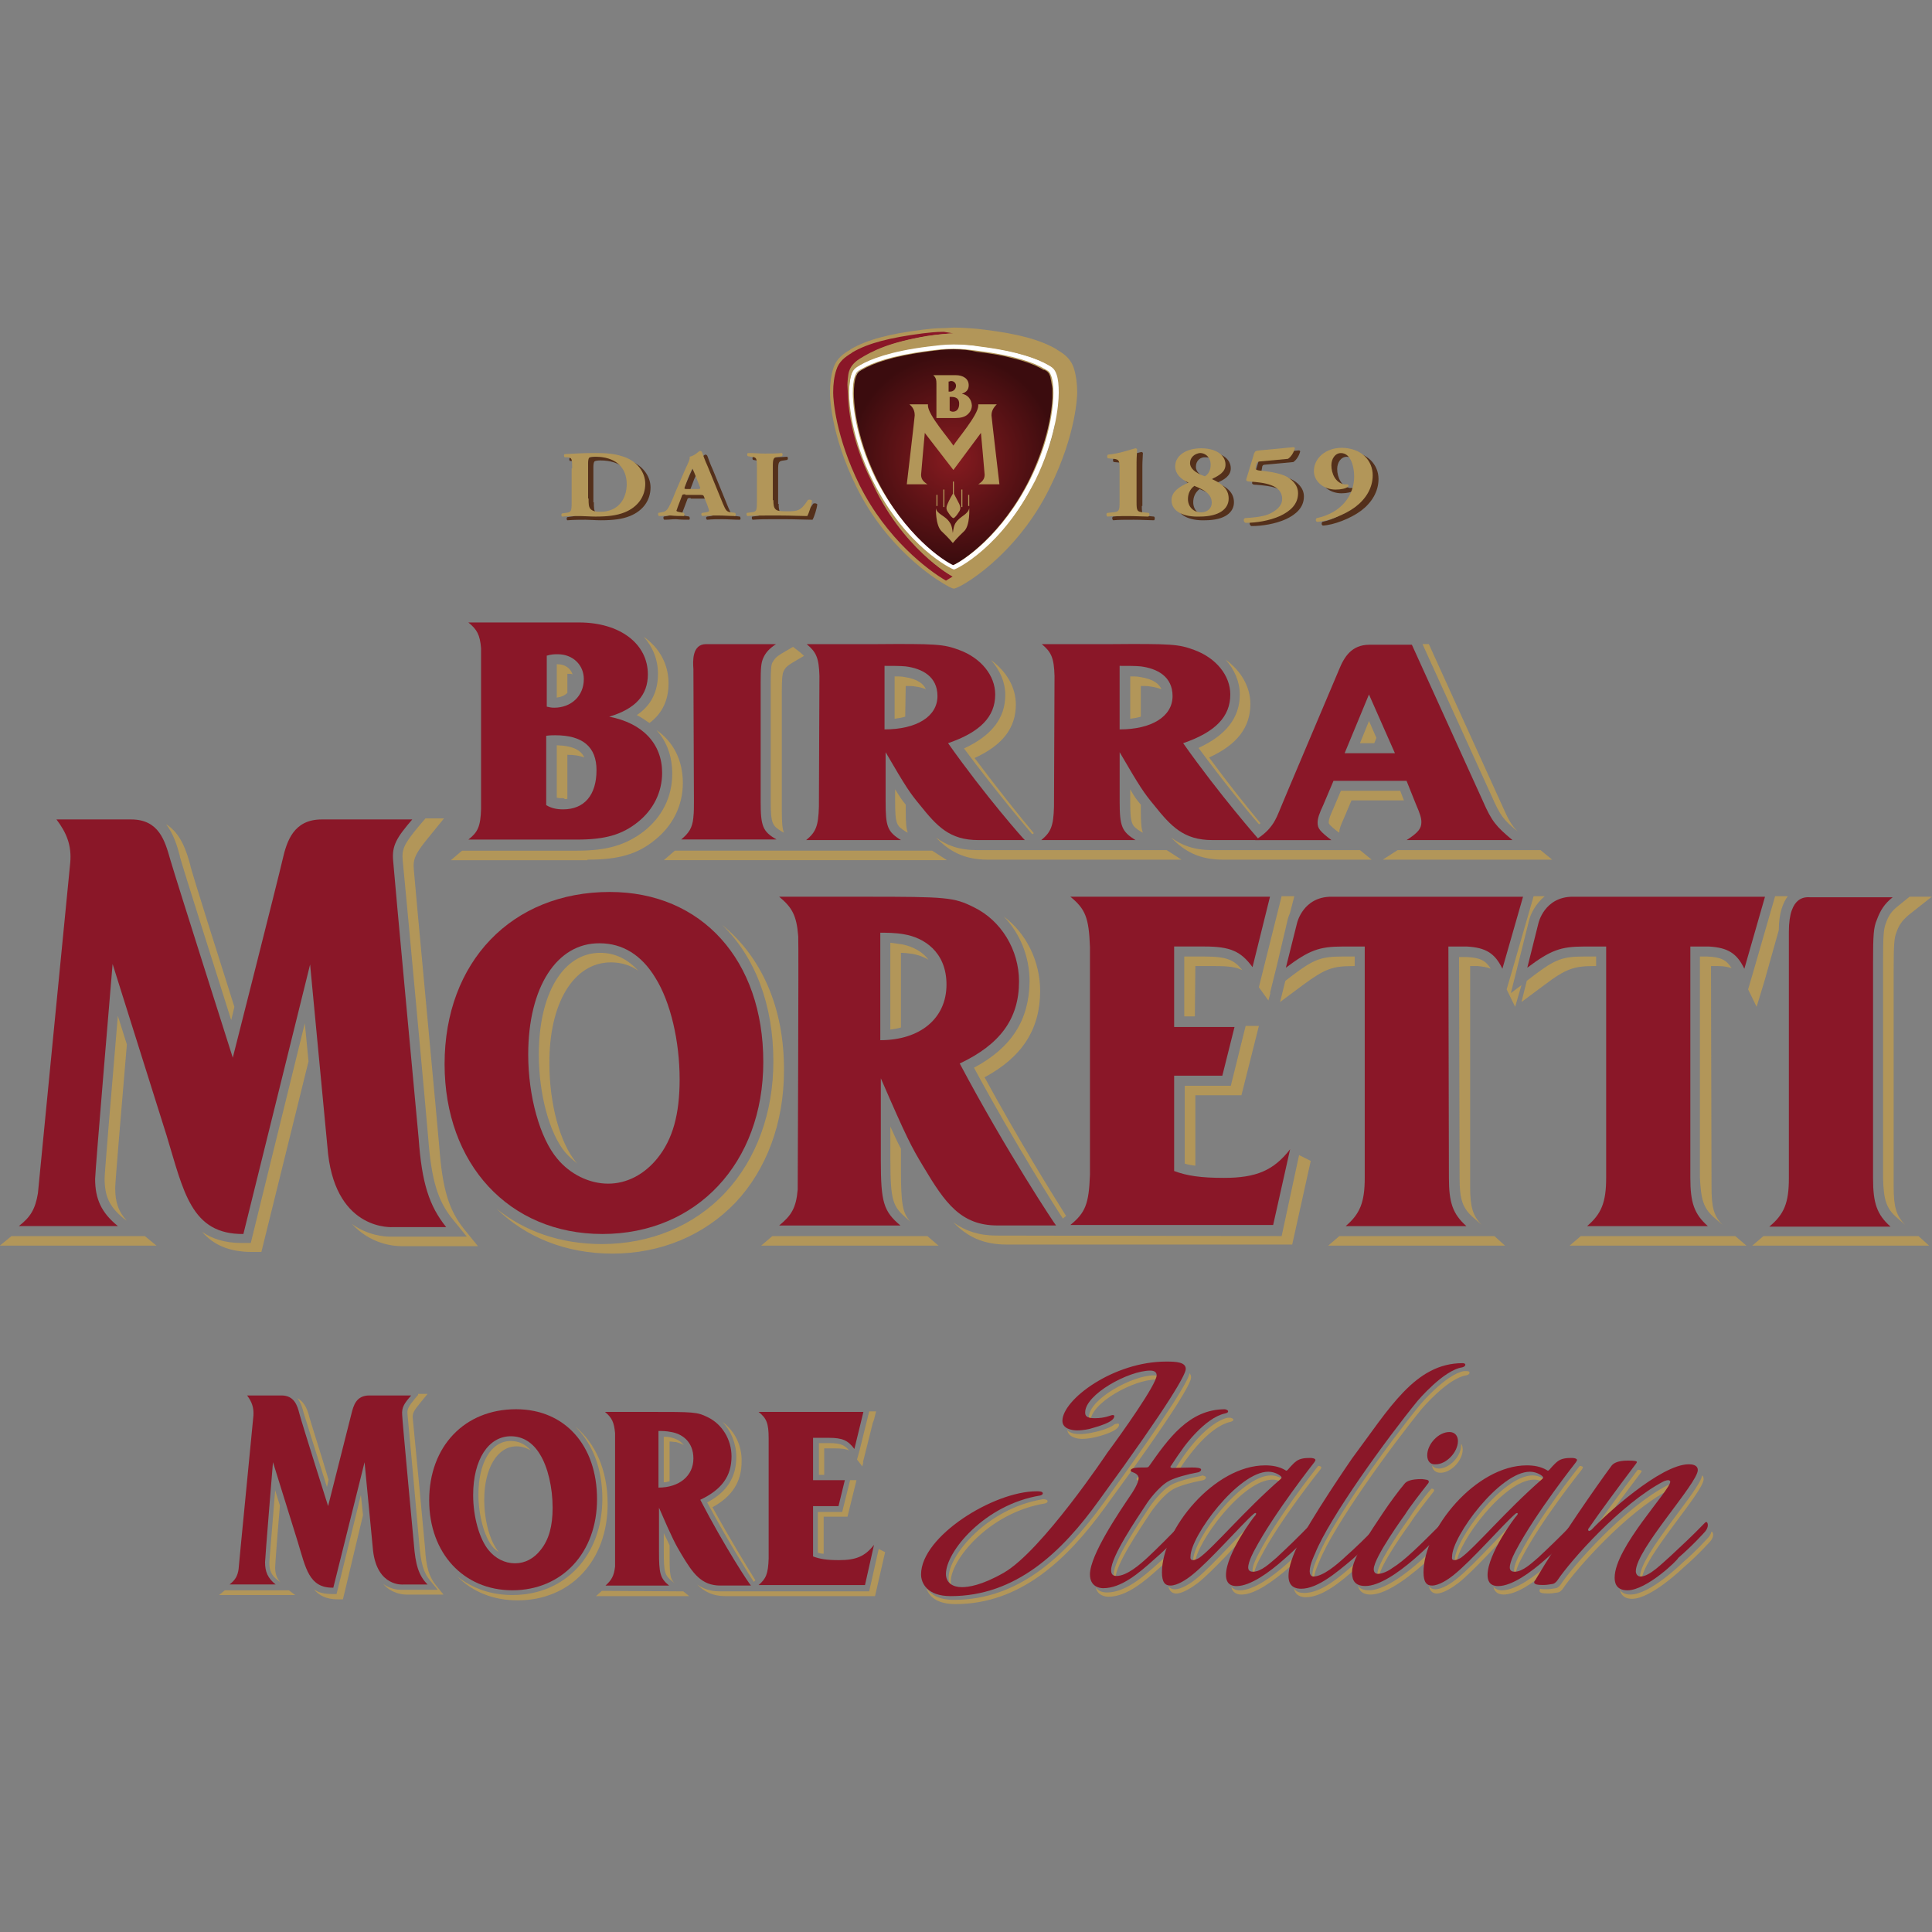 <?xml version="1.0" encoding="utf-8"?>
<!-- Generator: Adobe Illustrator 24.3.0, SVG Export Plug-In . SVG Version: 6.00 Build 0)  -->
<svg version="1.1" id="Layer_1" xmlns="http://www.w3.org/2000/svg" xmlns:xlink="http://www.w3.org/1999/xlink" x="0px" y="0px"
	 viewBox="0 0 512 512" style="enable-background:new 0 0 512 512;" xml:space="preserve">
<rect x="0" y="0" width="512" height="512" fill="#808080" stroke="none"/>
<style type="text/css">
	.st0{fill:#B29659;}
	.st1{fill:#8A1728;}
	.st2{fill:#54301B;}
	.st3{clip-path:url(#SVGID_2_);fill:url(#XMLID_3_);}
	.st4{fill:#FFFFFF;}
	.st5{clip-path:url(#SVGID_4_);fill:url(#XMLID_4_);}
</style>
<g id="XMLID_1_">
	<polygon id="XMLID_168_" class="st0" points="76.56,421.45 59.58,421.45 58.04,422.71 78.24,422.71 	"/>
	<path id="XMLID_169_" class="st0" d="M74.18,399l-1.26-4.07c-0.7,8.98-1.54,18.52-1.54,19.22c0,2.1,0.56,3.37,2.24,4.63l0.7,0.56
		c-0.98-1.12-1.4-2.25-1.4-3.93C72.91,414.85,73.47,407.14,74.18,399"/>
	<path id="XMLID_176_" class="st0" d="M177.45,412.47v-2.95c-0.42-0.84-0.84-1.82-1.54-3.23v4.77c0,5.75,0.28,6.45,2.24,8l0.7,0.56
		C177.59,418.5,177.45,417.24,177.45,412.47"/>
	<path id="XMLID_179_" class="st0" d="M96.2,401.52l-0.56-5.33l-6.17,25.12l-0.28,1.12h-1.12h-0.14c-2.1,0-3.65-0.42-4.77-1.26
		c1.4,1.68,3.37,2.67,6.31,2.67h0.28h1.12l0.28-1.12L96.2,401.52z"/>
	<path id="XMLID_193_" class="st0" d="M132.12,411.21c-2.25-2.67-3.79-8.14-3.79-13.75c0-8.42,3.51-14.17,8.56-14.17
		c1.4,0,2.67,0.42,3.79,1.12c-1.4-1.68-3.23-2.53-5.33-2.53c-5.19,0-8.56,5.75-8.56,14.17c0,5.47,1.54,11.08,3.65,13.75
		c0.56,0.7,1.12,1.12,1.82,1.54L132.12,411.21"/>
	<path id="XMLID_218_" class="st0" d="M110.8,369.67l-0.84,0.98c-1.82,2.24-2.1,2.81-1.96,4.21c0.14,1.12,3.09,33.82,3.09,34.1
		c0.42,5.19,1.12,7.86,2.95,9.96l1.96,2.39h-9.54c-0.14,0-0.14,0-0.28,0c-0.7,0-2.67-0.14-4.63-1.54c2.39,2.67,5.33,2.81,6.17,2.81
		h0.28h9.54l-1.96-2.39c-1.82-2.25-2.67-4.77-2.95-10.1c0-0.28-3.09-32.97-3.23-34.1c-0.14-1.4,0.14-1.96,1.96-4.21l1.96-2.39h-2.53
		V369.67z"/>
	<path id="XMLID_219_" class="st0" d="M137.18,424.11c14.03,0,23.85-10.52,23.85-25.54c0-8.98-3.23-16.14-8.7-20.63
		c4.63,4.49,7.3,11.08,7.3,19.22c0,15.01-9.82,25.54-23.85,25.54c-5.75,0-10.66-1.82-14.59-4.91
		C125.25,421.87,130.72,424.11,137.18,424.11"/>
	<path id="XMLID_220_" class="st0" d="M82.03,375.71c-0.42-1.68-1.12-4.07-3.23-5.19c0.98,1.26,1.4,2.81,1.68,3.93
		c0.56,1.82,4.07,13.05,6.17,19.64c0.14-0.56,0.28-1.26,0.42-1.96C85.12,385.53,82.45,377.25,82.03,375.71"/>
	<path id="XMLID_221_" class="st0" d="M225.29,392.26l-2.1,8.42h-6.45v10.8c0.42,0.14,0.98,0.28,1.54,0.28v-9.82h6.31l2.39-9.68
		L225.29,392.26L225.29,392.26z"/>
	<path id="XMLID_222_" class="st0" d="M218.42,390.86v-7.02h2.81c1.82,0,2.95,0.14,3.79,0.56c-1.12-1.4-2.25-1.96-5.19-1.96h-2.81
		v8.42H218.42z"/>
	<path id="XMLID_223_" class="st0" d="M227.12,386.79l1.4,1.82l0.28-1.12l-0.14,0.14l2.53-10.1c0-0.28,0.28-0.84,0.42-1.26
		l0.56-2.24h-1.82l-2.53,10.24L227.12,386.79z"/>
	<polygon id="XMLID_224_" class="st0" points="159.49,421.59 157.94,422.99 182.64,422.99 181.09,421.73 	"/>
	<path id="XMLID_225_" class="st0" d="M191.48,376.83c2.25,2.39,3.65,5.75,3.65,9.26c0,5.33-2.39,9.26-7.72,12.07
		c5.61,10.52,11.51,19.78,12.35,21.05l0.14-0.14l0.28-0.28c-2.1-3.37-6.74-10.94-11.37-19.36c5.19-2.81,7.72-6.73,7.72-12.07
		C196.67,383.14,194.7,379.21,191.48,376.83"/>
	<path id="XMLID_226_" class="st0" d="M177.45,382.02c0.56,0,1.12,0.14,1.68,0.14c0.42,0.14,1.26,0.28,2.1,0.84
		c-1.12-1.54-2.95-1.96-3.65-2.1c-0.56-0.14-1.12-0.14-1.68-0.14v12.07c0.56,0,0.98-0.14,1.54-0.28V382.02z"/>
	<path id="XMLID_227_" class="st0" d="M232.87,410.5l-2.53,11.22h-39.71c-2.39,0-4.35-0.7-5.89-1.82c1.96,1.96,4.21,3.09,7.44,3.09
		h39.71l2.67-11.65L232.87,410.5z"/>
	<path id="XMLID_230_" class="st1" d="M158.22,397.31c0,14.17-9.26,24.13-22.45,24.13c-12.91,0-22.03-9.82-22.03-23.85
		c0-14.31,9.4-24.13,23.01-24.13C149.66,373.46,158.22,383,158.22,397.31 M125.39,396.19c0,5.89,1.68,11.65,4.07,14.59
		c1.82,2.25,4.35,3.51,7.02,3.51c2.67,0,5.05-1.26,6.88-3.65c2.1-2.67,3.09-6.17,3.09-11.08c0-5.33-1.26-10.8-3.37-14.17
		c-1.96-3.23-4.63-4.77-7.72-4.77C129.46,380.62,125.39,386.79,125.39,396.19"/>
	<path id="XMLID_233_" class="st1" d="M185.58,397.46c5.61-2.67,8.28-6.17,8.28-11.51c0-4.49-2.53-8.56-6.31-10.38
		c-2.81-1.4-3.79-1.4-15.29-1.4h-11.93c1.82,1.54,2.39,2.67,2.67,5.61l0,0c0,0.84,0,35.36,0,35.36c-0.28,2.53-0.98,3.65-2.53,5.05
		h16.84c-2.39-1.96-2.67-3.23-2.67-9.12v-11.51c3.65,8.42,4.35,9.68,6.03,12.49c2.95,4.91,5.19,8.14,10.24,8.14h8.14
		C198.77,420.19,191.9,409.66,185.58,397.46 M174.5,394.23v-15.01c0.84,0,2.1,0,3.37,0.28c2.67,0.42,5.89,2.39,5.89,7.02
		C183.76,391.14,179.97,394.23,174.5,394.23"/>
	<path id="XMLID_234_" class="st1" d="M222.35,413.45c-3.23,0-5.05-0.28-6.88-0.98v-13.33h6.74l1.68-6.88h-8.42v-11.22h4.21
		c3.65,0,5.05,0.7,6.74,2.95l2.39-9.82h-27.78c2.1,1.68,2.67,2.95,2.67,7.02v31.85l0,0c-0.14,4.07-0.7,5.33-2.67,7.02h28.2
		l2.39-10.66C229.22,412.47,226.84,413.45,222.35,413.45"/>
	<path id="XMLID_235_" class="st1" d="M109.67,409.1c0,0-3.09-32.97-3.09-34.1c-0.14-1.96,0.42-2.95,2.39-5.19H97.89
		c-3.51,0-4.21,2.67-4.77,4.91c-0.56,2.25-6.17,24.41-6.17,24.41s-6.88-21.75-7.58-24.41c-0.56-2.24-1.4-4.91-4.77-4.91h-9.12
		c1.26,1.68,1.82,3.23,1.68,5.33c-0.28,3.23-3.93,40.13-3.93,40.69c-0.28,1.96-0.98,2.95-2.39,4.07h12.21
		c-2.1-1.68-2.81-3.37-2.81-5.89c0-0.98,2.1-26.52,2.1-26.52l6.59,21.19c2.1,6.88,2.95,12.21,9.4,12.07l8.28-33.25l2.25,23.43
		c1.12,9.68,8,8.98,8,8.98h6.45C110.94,417.52,110.1,414.71,109.67,409.1"/>
	<path id="XMLID_261_" class="st0" d="M311.3,389.46c-0.14,0.14-0.14,0.28-0.14,0.28c0,0.14,0.28,0.28,0.56,0.28c0,0,0.14,0,0.42,0
		c0.98-1.54,1.96-2.95,2.95-4.21c0,0,5.61-7.86,10.94-8.98c0.56-0.14,0.84-0.42,0.84-0.56c0-0.42-0.84-0.56-0.84-0.56
		c-0.28,0-0.42,0-0.7,0c-5.33,1.26-10.8,8.98-10.8,8.98C313.55,385.95,312.57,387.49,311.3,389.46 M302.74,392.97v-0.14
		c0-0.7-0.56-1.12-1.12-1.4c-0.28,0.14-0.42,0.28-0.42,0.56c0,0.14,0.14,0.28,0.56,0.42C302.18,392.54,302.46,392.68,302.74,392.97
		 M385.95,414.43c0.28-5.47,12.63-22.31,20.63-22.31c1.12,0,2.1,0.42,2.81,0.84l0,0c0.14-0.14,0.28-0.28,0.28-0.42
		c0-0.42-1.68-1.54-3.51-1.54c-8,0-20.63,17.12-20.63,22.45C385.53,414.01,385.67,414.29,385.95,414.43 M347.78,417.38
		c0,0.56,0.14,0.84,0.42,1.12l0,0c0-1.68,1.4-4.63,1.4-4.63c3.79-9.54,19.08-30.59,27.22-40.55c0,0,6.88-8.14,11.79-8.84
		c0.56-0.14,0.84-0.42,0.84-0.7s-0.28-0.42-0.7-0.42c-0.28,0-0.56,0-0.84,0c-4.91,0.98-11.51,8.84-11.51,8.84
		c-8.14,9.96-23.43,31.01-27.22,40.55C349.19,412.75,347.78,415.56,347.78,417.38 M453.58,405.87L453.58,405.87
		c-0.14,0.42-0.28,0.84-0.7,1.4c0,0-3.09,3.51-7.16,7.02c0,0-8.42,8.28-13.61,8.28c-1.54,0-2.39-0.56-2.81-1.26
		c0.14,0.98,0.84,2.39,3.23,2.39c5.05,0,13.61-8.28,13.61-8.28c4.07-3.51,7.16-7.02,7.16-7.02c0.56-0.7,0.7-1.26,0.7-1.68
		C454,406.15,453.72,405.87,453.58,405.87 M316.21,413.45c0,0.56,0.14,0.84,0.42,0.98c0.28-5.47,12.63-22.31,20.63-22.31
		c1.12,0,2.1,0.42,2.81,0.84l0,0c0.14-0.14,0.28-0.28,0.28-0.42c0-0.42-1.68-1.54-3.51-1.54C328.84,391,316.21,408.12,316.21,413.45
		 M331.93,416.12c0,0.28,0.14,0.7,0.42,0.98c0.14-1.68,1.68-4.35,1.68-4.35c5.05-9.82,15.86-23.29,15.86-23.29
		c0.14-0.28,0.28-0.42,0.28-0.56c0-0.28-0.42-0.42-0.84-0.42c-1.12,1.4-10.94,13.89-15.72,23.15
		C333.61,411.63,331.93,414.57,331.93,416.12 M435.06,418.78c0.14-5.89,16.42-23.29,16.42-26.8c0-0.42-0.14-0.84-0.42-0.98
		c-0.28,3.65-16.42,20.91-16.42,26.8C434.64,418.08,434.78,418.5,435.06,418.78 M422.01,407c0.42-0.14,0.7-0.42,0.7-0.42
		c0.14-0.14,0.28-0.28,0.56-0.56c2.95-4.21,8.14-11.22,11.23-15.29c0,0,0.56-0.7,0.56-0.84s-0.14-0.28-0.98-0.42l-0.14,0.14
		c-3.51,4.63-9.54,12.77-12.21,16.7c-0.14,0.14-0.14,0.28-0.14,0.42C421.73,406.86,421.87,407,422.01,407 M381.74,390.3
		c2.81,0,5.89-3.23,5.89-6.17c0-0.7-0.14-1.12-0.42-1.54c0,0.14,0,0.28,0,0.42c0,2.95-3.09,6.17-5.89,6.17
		c-0.84,0-1.4-0.28-1.82-0.84C379.64,389.6,380.48,390.3,381.74,390.3 M401.24,416.12c0,0.28,0.14,0.7,0.42,0.98
		c0.14-1.68,1.68-4.35,1.68-4.35c5.05-9.82,15.86-23.29,15.86-23.29c0.14-0.28,0.28-0.42,0.28-0.56c0-0.28-0.42-0.42-0.84-0.42
		c-1.12,1.4-10.94,13.89-15.72,23.15C402.79,411.63,401.24,414.57,401.24,416.12 M373.32,402.51c0,0-8.28,11.37-8.28,14.45
		c0,0.56,0.14,0.84,0.42,0.98c0.14-3.23,8.28-14.31,8.28-14.31c1.12-1.82,3.93-5.47,6.03-8.14c0,0,0.28-0.28,0.28-0.56
		c0-0.28-0.28-0.42-0.7-0.42C377.11,397.03,374.44,400.68,373.32,402.51 M311.16,394.51c1.68-0.84,4.63-1.68,7.72-2.25
		c0.42-0.14,0.7-0.42,0.7-0.7s-0.28-0.42-0.98-0.56l-0.28,0.14c-3.09,0.56-6.03,1.4-7.72,2.24c-2.95,1.54-5.89,5.89-5.89,5.89
		c-2.95,4.49-9.54,14.17-9.54,17.82c0,0.56,0.14,0.98,0.42,1.26l0,0c0-3.65,6.59-13.33,9.54-17.82
		C305.27,400.4,308.22,396.05,311.16,394.51 M379.78,410.5c-4.21,4.21-11.93,10.94-16.98,10.94c-1.68,0-2.53-0.56-2.95-1.26
		c0.28,1.12,0.98,2.39,3.37,2.39c4.63,0,11.37-5.61,15.86-9.68C379.21,412.05,379.5,411.35,379.78,410.5 M344.28,411.49
		c-0.98,0.84-1.96,1.82-3.09,2.81c-3.93,3.51-8.98,7.16-12.63,7.16c-1.12,0-1.82-0.42-2.25-0.98c0.14,0.98,0.84,2.1,2.67,2.1
		c3.65,0,8.56-3.65,12.63-7.16c0.56-0.42,1.12-0.98,1.54-1.4C343.58,413.17,343.86,412.33,344.28,411.49 M360.97,412.61
		c-0.56,0.56-1.26,1.12-1.82,1.68c-4.21,3.79-9.12,7.86-13.47,7.86c-0.98,0-2.1-0.14-2.81-1.26c0.42,2.1,2.1,2.39,3.23,2.39
		c4.21,0,9.12-3.93,13.47-7.86l0.28-0.28C360.13,414.29,360.41,413.45,360.97,412.61 M402.79,402.65c0.28-0.28,0.28-0.56,0.28-0.56
		l-0.14-0.14c-0.28,0-0.56,0.28-0.56,0.28c-3.09,2.67-11.65,12.49-16.28,16.14c-1.54,1.26-3.93,2.81-5.75,2.81
		c-0.7,0-1.26-0.28-1.68-0.84c0.28,1.4,1.12,1.96,2.1,1.96c1.68,0,4.07-1.54,5.75-2.81c3.93-3.09,10.8-10.8,14.59-14.59
		C402.23,403.49,402.79,402.79,402.79,402.65 M443.2,394.65c0.14-0.28,0.28-0.56,0.28-0.84s-0.28-0.42-0.56-0.42
		c-0.42,0-1.12,0.28-1.12,0.28c-11.37,5.89-24.84,21.19-28.2,26.24c0,0-0.56,0.84-1.26,0.98c-0.84,0.14-1.68,0.28-2.53,0.28
		c-0.7,0-1.26,0-1.68-0.14c0,0.14-0.14,0.28-0.14,0.56c0,0.56,0.84,0.7,2.39,0.7c0.7,0,1.68-0.14,2.53-0.28
		c0.7-0.14,1.26-0.98,1.26-0.98c3.37-5.05,16.84-20.35,28.2-26.24C442.36,394.93,442.78,394.65,443.2,394.65 M412.19,412.89
		c-0.56,0.42-0.98,0.98-1.54,1.4c-3.93,3.51-8.98,7.16-12.63,7.16c-1.12,0-1.82-0.42-2.25-0.98c0.14,0.98,0.84,2.1,2.67,2.1
		c3.37,0,7.72-2.95,11.51-6.17C410.64,415.13,411.35,414.01,412.19,412.89 M306.25,365.6c0.56,0,0.98,0.14,1.26,0.28v-0.14
		c0-0.56-0.28-1.26-1.68-1.26c-5.75,0-17.26,6.31-17.26,11.08c0,0.42,0.14,0.84,0.42,1.12C288.99,371.78,300.5,365.6,306.25,365.6
		 M251.95,419.2c0-5.89,10.24-18.38,24.98-20.77c0.56-0.14,0.7-0.42,0.7-0.56c0-0.42-0.56-0.56-1.26-0.56
		c-14.73,2.39-24.98,14.87-24.98,20.77c0,0.7,0.14,1.26,0.56,1.82C252.09,419.76,251.95,419.48,251.95,419.2 M286.75,381.32
		c1.68,0,3.37-0.42,3.37-0.42c1.82-0.42,6.45-1.68,6.45-3.37c0-0.14-0.14-0.28-0.42-0.28c-0.14,0-0.42,0.14-0.7,0.14
		c-1.26,1.12-4.35,1.96-5.89,2.24c0,0-1.68,0.42-3.37,0.42c-0.98,0-2.67-0.14-3.37-1.12C283.1,380.9,285.49,381.32,286.75,381.32
		 M315.65,365.04c0-0.42-0.14-0.84-0.42-1.12c-0.14,1.54-4.21,8.84-22.87,34.52c-10.1,13.89-22.31,25.54-39.57,25.54
		c-4.21,0-6.31-1.54-7.3-3.23c0.56,2.1,2.53,4.35,7.72,4.35c17.12,0,29.47-11.65,39.57-25.54
		C311.72,373.74,315.65,366.45,315.65,365.04 M310.32,411.21c-0.98,0.98-2.1,1.96-3.37,3.09c-4.21,3.79-8.84,7.72-13.61,7.72
		c-0.7,0-2.25-0.14-2.95-1.4c0.42,2.24,2.53,2.53,3.37,2.53c4.77,0,9.4-3.93,13.61-7.72c0.84-0.7,1.54-1.4,2.25-2.1
		C309.76,412.61,310.04,411.91,310.32,411.21 M333.61,402.65c0.28-0.28,0.28-0.56,0.28-0.56l-0.14-0.14c-0.28,0-0.56,0.28-0.56,0.28
		c-3.09,2.67-11.65,12.49-16.14,16.14c-1.54,1.26-3.93,2.81-5.75,2.81c-0.7,0-1.26-0.28-1.68-0.84c0.28,1.4,1.12,1.96,2.1,1.96
		c1.68,0,4.07-1.54,5.75-2.81c3.93-3.09,10.8-10.8,14.59-14.59C332.91,403.49,333.47,402.79,333.61,402.65"/>
	<path id="XMLID_262_" class="st1" d="M251.95,422.99c-6.31,0-7.86-3.51-7.86-5.75c0-10.1,19.22-22.03,30.59-22.03
		c0.7,0,1.68,0,1.68,0.56c0,0.14-0.14,0.42-0.7,0.56c-14.73,2.39-24.98,14.87-24.98,20.77c0,2.39,1.82,3.51,4.21,3.51
		c1.68,0,5.19-0.42,11.08-3.79c10.1-5.75,27.5-31.85,27.5-31.85c3.65-4.91,13.05-18.1,13.05-20.49c0-0.56-0.28-1.26-1.68-1.26
		c-5.75,0-17.26,6.31-17.26,11.08c0,0.84,0.28,1.54,2.53,1.54c2.95,0,4.21-0.84,4.77-0.84c0.28,0,0.42,0.14,0.42,0.28
		c0,1.68-4.63,2.81-6.45,3.37c0,0-1.68,0.42-3.37,0.42c-1.4,0-3.93-0.42-3.93-2.53c0-5.61,13.47-15.71,27.5-15.71
		c2.67,0,5.19,0.14,5.19,1.96c0,1.4-3.93,8.7-22.87,34.66C281.42,411.35,269.21,422.99,251.95,422.99"/>
	<path id="XMLID_263_" class="st1" d="M313.13,403.77l0.28-0.14c0.28,0,0.42,0.42,0.42,0.84c0,0.42-0.14,0.98-0.7,1.68
		c0,0-3.09,3.51-7.16,7.02c-4.21,3.79-8.84,7.72-13.61,7.72c-0.98,0-3.51-0.42-3.51-3.65c0-5.19,7.86-16.7,11.08-21.47
		c0,0,1.82-2.67,1.82-4.07c0-0.7-0.7-1.26-1.54-1.54c-0.42-0.14-0.56-0.28-0.56-0.42c0-0.84,1.96-0.84,3.37-0.84
		c1.12,0,1.26,0,1.54-0.42c5.05-7.16,10.52-15.01,20.06-15.01c0,0,0.84,0.14,0.84,0.56c0,0.28-0.28,0.42-0.84,0.56
		c-5.33,1.12-10.94,8.98-10.94,8.98c-1.12,1.54-2.1,2.95-3.37,4.91c-0.14,0.14-0.14,0.28-0.14,0.28c0,0.14,0.28,0.28,0.56,0.28
		c-0.28,0,3.79-0.14,5.19-0.14c1.4,0,2.39,0.14,2.39,0.56c0,0.28-0.28,0.56-0.7,0.7c-3.09,0.56-6.03,1.4-7.72,2.24
		c-2.95,1.54-5.89,5.89-5.89,5.89c-2.95,4.49-9.54,14.17-9.54,17.82c0,0.84,0.28,1.54,1.4,1.54c2.81,0,6.31-3.09,8.42-5.05
		C306.81,410.22,309.62,407.42,313.13,403.77"/>
	<path id="XMLID_266_" class="st1" d="M347.5,403.77l0.28-0.14c0.28,0,0.42,0.42,0.42,0.84c0,0.42-0.14,0.98-0.7,1.68
		c0,0-3.09,3.51-7.16,7.02c-3.93,3.51-8.98,7.16-12.63,7.16c-2.53,0-2.81-1.82-2.81-2.95c0-5.61,7.44-15.57,7.72-15.72
		c0.28-0.28,0.28-0.56,0.28-0.56l-0.14-0.14c-0.28,0-0.56,0.28-0.56,0.28c-3.09,2.67-11.65,12.49-16.28,16.14
		c-1.54,1.26-3.93,2.81-5.75,2.81c-1.4,0-2.24-0.84-2.24-3.51c0-11.37,13.89-28.34,27.36-28.34c1.82,0,3.65,0.28,5.33,1.26
		c0,0,0.14,0.14,0.28,0.14s0.28-0.14,0.42-0.28c0,0,1.26-1.54,2.24-2.25s2.25-0.84,3.65-0.84c0.56,0,1.4,0.14,1.4,0.56
		c0,0.14-0.14,0.28-0.28,0.56c0,0-10.66,13.47-15.86,23.29c0,0-1.68,2.95-1.68,4.63c0,0.56,0.28,1.12,1.26,1.12
		c2.24,0,4.63-2.39,6.31-3.79C341.05,410.22,344,407.42,347.5,403.77 M316.21,413.45c0.42,0,0.98-0.28,1.54-0.56
		c3.93-2.81,11.79-12.35,21.61-20.91c0.14-0.14,0.28-0.28,0.28-0.42c0-0.42-1.68-1.54-3.51-1.54c-8,0-20.63,17.12-20.63,22.45
		C315.37,413.31,315.79,413.45,316.21,413.45"/>
	<path id="XMLID_267_" class="st1" d="M344.84,421.03c-1.4,0-3.37-0.42-3.37-3.37c0-1.68,0.56-4.07,2.24-7.72
		c3.37-7.16,14.59-23.43,14.59-23.43c9.96-13.33,16.7-25.26,29.33-25.26c0.56,0,0.7,0.28,0.7,0.42c0,0.28-0.28,0.56-0.84,0.7
		c-4.91,0.7-11.79,8.84-11.79,8.84c-8.14,9.96-23.43,31.01-27.22,40.55c0,0-1.4,2.81-1.4,4.63c0,0.7,0.28,1.4,0.98,1.4
		c2.53,0,6.17-3.09,8.42-5.19c2.53-2.24,5.47-5.05,8.98-8.7l0.28-0.14c0.28,0,0.42,0.42,0.42,0.84c0,0.42-0.14,0.98-0.7,1.68
		c0,0-3.09,3.51-7.16,7.02C353.96,416.96,349.05,421.03,344.84,421.03"/>
	<path id="XMLID_270_" class="st1" d="M378.65,392.68c0,0.28-0.28,0.56-0.28,0.56c-2.1,2.67-4.91,6.31-6.03,8.14
		c0,0-8.28,11.37-8.28,14.45c0,0.84,0.42,1.26,1.12,1.26c1.12,0,2.67-0.7,3.79-1.54c3.23-1.96,7.3-6.03,13.05-11.79l0.28-0.14
		c0.28,0,0.42,0.42,0.42,0.84c0,0.42-0.14,0.98-0.7,1.68c0,0-12.77,14.17-20.2,14.17c-3.51,0-3.51-2.53-3.51-3.79
		c0-3.51,4.91-10.66,8.28-15.71c1.68-2.53,4.07-5.75,5.61-7.58c0.56-0.7,1.68-1.26,4.63-1.26
		C377.95,392.12,378.65,392.12,378.65,392.68 M378.23,385.67c0-2.95,2.95-6.17,5.89-6.17c1.4,0,2.25,0.98,2.25,2.39
		c0,2.95-3.09,6.17-5.89,6.17C379.07,388.19,378.23,387.21,378.23,385.67"/>
	<path id="XMLID_273_" class="st1" d="M416.82,403.77l0.28-0.14c0.28,0,0.42,0.42,0.42,0.84c0,0.42-0.14,0.98-0.7,1.68
		c0,0-3.09,3.51-7.16,7.02c-3.93,3.51-8.98,7.16-12.63,7.16c-2.53,0-2.81-1.82-2.81-2.95c0-5.61,7.44-15.57,7.72-15.72
		c0.28-0.28,0.28-0.56,0.28-0.56l-0.14-0.14c-0.28,0-0.56,0.28-0.56,0.28c-3.09,2.67-11.65,12.49-16.28,16.14
		c-1.54,1.26-3.93,2.81-5.75,2.81c-1.4,0-2.24-0.84-2.24-3.51c0-11.37,13.89-28.34,27.36-28.34c1.82,0,3.65,0.28,5.33,1.26
		c0,0,0.14,0.14,0.28,0.14s0.28-0.14,0.42-0.28c0,0,1.26-1.54,2.24-2.25s2.25-0.84,3.65-0.84c0.56,0,1.4,0.14,1.4,0.56
		c0,0.14-0.14,0.28-0.28,0.56c0,0-10.66,13.47-15.86,23.29c0,0-1.68,2.95-1.68,4.63c0,0.56,0.28,1.12,1.26,1.12
		c2.24,0,4.63-2.39,6.31-3.79C410.36,410.22,413.31,407.42,416.82,403.77 M385.53,413.45c0.42,0,0.98-0.28,1.54-0.56
		c3.93-2.81,11.79-12.35,21.61-20.91c0.14-0.14,0.28-0.28,0.28-0.42c0-0.42-1.68-1.54-3.51-1.54c-8,0-20.63,17.12-20.63,22.45
		C384.69,413.31,384.97,413.45,385.53,413.45"/>
	<path id="XMLID_274_" class="st1" d="M431.27,421.45c-3.23,0-3.37-2.39-3.37-3.37c0-8,14.73-23.15,14.73-25.4
		c0-0.28-0.28-0.42-0.56-0.42c-0.42,0-1.12,0.28-1.12,0.28c-11.37,5.89-24.84,21.19-28.2,26.24c0,0-0.56,0.84-1.26,0.98
		c-0.84,0.14-1.68,0.28-2.53,0.28c-1.4,0-2.39-0.14-2.39-0.7c0-0.28,0.28-0.56,0.28-0.56c6.45-10.94,16.56-25.4,20.2-30.31
		c0.42-0.56,1.4-1.4,4.35-1.4c1.96,0,2.39,0.14,2.39,0.42c0,0.14-0.56,0.84-0.56,0.84c-3.51,4.63-9.54,12.77-12.21,16.7
		c-0.14,0.14-0.14,0.28-0.14,0.42c0,0.14,0.14,0.28,0.28,0.28c0.42-0.14,0.7-0.42,0.7-0.42c3.51-3.79,18.24-17.26,25.68-17.26
		c0.84,0,2.39,0.14,2.39,1.54c0,3.51-16.42,21.05-16.42,26.8c0,0.7,0.42,1.4,1.26,1.4c2.39,0,5.75-3.51,8.14-5.61
		c2.39-2.24,5.47-5.05,8.98-8.7l0.28-0.14c0.28,0,0.42,0.42,0.42,0.84c0,0.42-0.14,0.98-0.7,1.68c0,0-3.09,3.51-7.16,7.02
		C444.88,413.17,436.46,421.45,431.27,421.45"/>
	<path id="XMLID_275_" class="st0" d="M252.79,155.98c-0.14,0-0.56,0-2.67-1.26c-2.39-1.4-15.15-9.4-23.15-25.68
		c-7.02-14.17-7.02-24.55-7.02-24.98c0-2.39,0.28-4.49,0.84-6.31c0.84-2.81,2.81-4.07,4.49-5.05l0.14-0.14
		c4.35-2.53,10.1-4.07,19.08-5.19c1.12-0.14,3.51-0.42,5.61-0.42c0.98,0,1.96-0.14,2.67-0.14c1.96,0,6.45,0.28,8.14,0.56
		c8.98,1.12,14.73,2.67,19.08,5.19l0.14,0.14c1.68,0.98,3.65,2.25,4.49,5.05c0.56,1.82,0.84,3.93,0.84,6.31
		c0,0.42-0.14,10.8-7.16,24.98C269.49,147.28,254.34,155.98,252.79,155.98"/>
	<path id="XMLID_278_" class="st1" d="M202.28,281.42c0,26.8-17.68,45.6-42.65,45.6c-24.7,0-41.81-18.52-41.81-45.04
		c0-27.08,17.82-45.6,43.78-45.6C186,236.38,202.28,254.48,202.28,281.42 M139.98,279.45c0,11.08,3.09,22.17,7.72,27.64
		c3.37,4.07,8.42,6.59,13.47,6.59c4.91,0,9.54-2.39,13.05-6.73c4.07-5.05,5.89-11.65,5.89-20.91c0-10.1-2.39-20.49-6.45-26.94
		c-3.65-6.03-8.7-9.12-14.73-9.12C147.56,249.85,139.98,261.63,139.98,279.45"/>
	<path id="XMLID_281_" class="st1" d="M254.34,281.84c10.66-5.05,15.71-11.79,15.71-21.75c0-8.42-4.77-16.14-11.93-19.64
		c-5.33-2.67-7.16-2.81-28.9-2.81h-22.73c3.37,2.81,4.63,4.91,5.05,10.52l0,0c0.14,1.68-0.14,67.07-0.14,67.07
		c-0.42,4.91-1.68,6.88-4.91,9.54h32.13c-4.49-3.79-5.19-6.17-5.19-17.26v-21.75c6.88,15.86,8.14,18.24,11.37,23.57
		c5.61,9.4,9.82,15.43,19.5,15.43h15.57C279.73,324.77,266.54,304.85,254.34,281.84 M233.29,275.66v-28.48c1.54,0,4.07,0,6.31,0.42
		c5.05,0.84,11.23,4.49,11.23,13.33C250.83,269.91,243.81,275.66,233.29,275.66"/>
	<path id="XMLID_282_" class="st1" d="M352.84,237.64c-7.58,0-9.12,7.02-9.12,7.02l-2.95,11.79c6.17-4.63,8.84-5.61,15.01-5.61
		c2.24,0,5.89,0,5.89,0v61.32c0,6.45-1.26,9.54-5.05,12.77h5.05l0,0h26.94c-3.65-3.23-4.63-6.31-4.63-12.77l-0.14-61.32h4.91l0,0
		c5.05,0.28,7.44,1.82,9.4,5.89l5.47-19.08H352.84z"/>
	<path id="XMLID_283_" class="st1" d="M416.82,237.64c-7.58,0-9.12,7.02-9.12,7.02l-2.95,11.79c6.17-4.63,8.84-5.61,15.01-5.61
		c2.25,0,5.89,0,5.89,0v61.32c0,6.45-1.26,9.54-5.05,12.77h5.05l0,0h26.94c-3.65-3.23-4.63-6.31-4.63-12.77v-61.32h4.91l0,0
		c5.05,0.28,7.44,1.82,9.4,5.89l5.47-19.08H416.82z"/>
	<path id="XMLID_284_" class="st1" d="M496.38,255.04c0-7.16,0.14-9.26,0.98-11.22c0.98-2.67,2.1-4.35,4.21-6.03h-21.75
		c-0.98,0-5.75-0.84-5.75,9.12c0,1.82,0,65.39,0,65.39c0,6.45-1.26,9.54-5.19,12.77h5.19l0,0h26.94c-3.65-3.23-4.63-6.31-4.63-12.77
		L496.38,255.04z"/>
	<path id="XMLID_285_" class="st1" d="M324.35,312.15c-6.17,0-9.82-0.56-13.19-1.82v-25.26h12.77l3.23-12.91h-16v-21.33h8
		c6.88,0,9.68,1.26,12.77,5.47l4.63-18.66h-52.9c3.93,3.23,4.91,5.47,5.19,13.33v60.33l0,0c-0.28,7.86-1.26,10.1-5.19,13.33h53.74
		l4.49-20.06C337.54,310.18,332.91,312.15,324.35,312.15"/>
	<path id="XMLID_286_" class="st1" d="M110.94,301.62c0,0-6.59-70.86-6.74-73.38c-0.42-4.21,0.98-6.31,5.05-11.08H85.26
		c-7.44,0-9.26,5.75-10.38,10.66c-1.12,4.91-13.19,52.48-13.19,52.48s-14.87-46.72-16.56-52.48c-1.4-4.91-2.95-10.66-10.38-10.66
		H14.96c2.67,3.51,4.07,6.88,3.65,11.51c-0.7,6.88-8.42,86.15-8.56,87.55c-0.7,4.21-1.96,6.31-5.05,8.7h26.24
		c-4.35-3.51-6.03-7.16-6.03-12.49c0-1.96,4.63-56.97,4.63-56.97l14.31,45.46c4.49,14.73,6.45,26.24,20.35,26.1l17.68-71.42
		l4.77,50.23c2.39,20.63,17.26,19.36,17.26,19.36h14.03C113.74,319.58,111.78,313.55,110.94,301.62"/>
	<path id="XMLID_290_" class="st1" d="M161.45,189.93c7.02-2.1,10.24-5.75,10.24-11.22c0-8.14-7.44-13.75-18.24-13.75h-21.47h-7.86
		c2.25,1.82,3.09,3.23,3.37,6.88c0,0.28,0,26.66,0,26.66v15.86c-0.14,4.63-0.84,6.17-3.37,8.14h8.84l0,0h19.92
		c7.44,0,11.93-1.26,16.14-4.63c4.07-3.23,6.45-7.86,6.45-13.05C175.48,197.09,170.29,191.62,161.45,189.93 M144.75,173.8
		c1.4-0.42,2.1-0.42,3.09-0.42c3.93,0,6.88,2.81,6.88,6.59c0,4.49-3.37,7.58-7.86,7.58c-0.84,0-1.26-0.14-1.96-0.28V173.8H144.75z
		 M149.24,214.49c-1.68,0-3.09-0.28-4.49-1.12v-18.38c0.98-0.14,1.96-0.14,2.39-0.14c7.3,0,10.94,3.09,10.94,9.26
		C158.08,210.7,154.85,214.49,149.24,214.49"/>
	<path id="XMLID_293_" class="st1" d="M251.25,196.95c8.56-2.95,12.49-7.02,12.49-12.91c0-5.05-3.79-9.68-9.54-11.79
		c-4.21-1.54-5.75-1.68-23.01-1.54h-17.4c2.53,2.1,3.23,3.65,3.37,8.42c0,0.56-0.14,34.66-0.14,34.66l0,0
		c-0.14,5.19-0.84,6.74-3.37,8.84h25.12c-3.65-2.25-4.07-3.65-4.07-10.24v-13.05c5.47,9.4,6.45,10.8,9.12,14.03
		c4.49,5.61,7.86,9.26,15.43,9.26h12.35C271.45,222.63,260.93,210.7,251.25,196.95 M234.41,193.3v-16.84c2.1,0,4.07,0,5.61,0.14
		c4.35,0.56,8.42,2.67,8.42,7.86C248.44,189.93,242.83,193.3,234.41,193.3"/>
	<path id="XMLID_296_" class="st1" d="M313.55,196.95c8.56-2.95,12.49-7.02,12.49-12.91c0-5.05-3.79-9.68-9.54-11.79
		c-4.21-1.54-5.75-1.68-23.01-1.54h-17.4c2.53,2.1,3.23,3.65,3.37,8.42c0,0.56-0.14,34.66-0.14,34.66l0,0
		c-0.14,5.19-0.84,6.74-3.37,8.84h24.98c-3.65-2.25-4.21-3.65-4.21-10.24v-13.05c5.47,9.4,6.45,10.8,9.12,14.03
		c4.49,5.61,7.86,9.26,15.43,9.26h12.49C333.75,222.63,323.23,210.7,313.55,196.95 M296.71,193.3v-16.84c2.1,0,4.21,0,5.61,0.14
		c4.35,0.56,8.42,2.67,8.42,7.86C310.74,189.93,305.13,193.3,296.71,193.3"/>
	<path id="XMLID_297_" class="st1" d="M201.58,212.38v-31.29c0-4.21,0.14-5.47,0.7-6.74c0.7-1.54,1.68-2.53,3.37-3.65h-18.52
		c-3.79,0-3.51,4.63-3.37,6.59c0,0.98,0.14,34.94,0.14,34.94c0,1.68,0,3.09-0.14,4.21v0.14c-0.28,2.95-1.26,4.21-3.23,5.89h25.26
		C202.14,220.38,201.58,218.98,201.58,212.38"/>
	<path id="XMLID_300_" class="st1" d="M372.76,222.63h28.06c-4.35-3.65-5.47-4.91-7.86-10.38l-18.8-41.39h-11.22
		c-4.77,0-6.73,3.23-8.14,6.74c-0.28,0.7-15.71,37.04-16,37.88c-0.56,1.4-1.26,2.53-1.26,2.53c-1.26,1.96-2.67,3.23-4.91,4.63h20.2
		c-3.09-2.39-3.65-3.09-3.65-4.63c0-1.12,0.42-2.39,1.54-4.77l2.67-6.31h19.36l2.53,6.31c1.12,2.53,1.4,3.65,1.4,4.63
		C376.69,219.54,375.85,220.66,372.76,222.63 M356.34,199.61l6.45-15.57l6.88,15.57H356.34z"/>
	<path id="XMLID_344_" class="st0" d="M161.87,255.04c2.67,0,5.19,0.7,7.3,2.24c-2.81-3.09-6.17-4.77-10.1-4.77
		c-9.82,0-16.28,10.8-16.28,26.94c0,10.52,2.81,20.91,7.02,25.96c0.98,1.12,2.1,2.1,3.23,2.95c-0.14-0.14-0.28-0.28-0.42-0.42
		c-4.21-5.05-7.02-15.43-7.02-25.96C145.45,265.84,152.05,255.04,161.87,255.04 M191.34,245.08c8.7,8.42,13.61,21.05,13.61,36.2
		c0,13.61-4.49,25.96-12.77,34.8c-8.28,8.84-19.92,13.61-32.69,13.61c-10.94,0-20.49-3.37-27.92-9.4
		c7.72,7.58,18.38,11.93,30.73,11.93c12.91,0,24.41-4.91,32.69-13.61c8.14-8.7,12.77-21.05,12.77-34.8
		C207.89,266.96,201.72,253.49,191.34,245.08 M155.7,227.82c8.14,0,13.19-1.4,17.82-5.19c4.77-3.79,7.44-9.12,7.44-15.15
		c0-6.03-2.53-10.94-7.02-14.03c2.81,3.09,4.21,7.02,4.21,11.65c0,6.03-2.67,11.37-7.44,15.15c-4.77,3.65-9.68,5.19-17.82,5.19
		h-30.45l-2.95,2.53h36.2V227.82z M150.36,211.68v-11.65c1.96,0,3.37,0.28,4.49,0.7c-0.84-1.82-2.81-3.09-7.3-3.23v13.89
		c0.56,0.14,1.12,0.14,1.82,0.14C149.66,211.82,149.94,211.82,150.36,211.68 M168.75,189.51c1.26,0.56,2.25,1.4,3.37,2.1
		c3.37-2.53,5.05-6.03,5.05-10.52c0-5.05-2.39-9.4-6.59-12.35c2.39,2.67,3.79,6.03,3.79,9.82
		C174.36,183.34,172.53,186.99,168.75,189.51 M150.36,178.57h0.28c0.42,0,0.7,0,1.12,0.14c-0.56-1.54-1.96-2.67-3.93-2.67h-0.28
		v8.84c1.12-0.14,2.1-0.56,2.81-1.26V178.57z M467.33,327.58l-2.95,2.53h46.86l-2.81-2.53H467.33z M502.83,322.81l2.1,1.82
		c-2.39-2.39-3.09-4.77-3.09-10.1v-57.11c0-7.02,0.14-8.84,0.7-10.24l0,0l0,0c0.7-2.1,1.68-3.37,3.37-4.77l6.03-4.77h-5.89
		l-2.95,2.39c-1.82,1.4-2.67,2.67-3.37,4.77l0,0l0,0c-0.56,1.4-0.7,3.23-0.7,10.24v57.11C499.18,318.04,499.88,320.28,502.83,322.81
		 M32.64,322.81l0.98,0.7c-2.24-2.39-3.09-4.91-3.09-8.7c0-1.4,1.54-19.78,3.09-38.02l-2.39-7.58c-1.68,19.92-3.51,41.67-3.51,43.08
		C27.73,317.06,28.99,319.72,32.64,322.81 M116.41,303.87c0-0.7-6.59-70.86-6.74-73.38c-0.28-2.95,0.42-4.35,4.35-9.12l3.65-4.49
		h-4.91l-1.68,1.96c-4.07,4.91-4.63,6.17-4.35,9.26c0.28,2.39,6.74,72.54,6.74,73.38c0.84,11.23,2.53,16.84,6.59,21.75l3.65,4.49
		c0,0-20.06,0-20.35,0c-1.4,0-5.89-0.28-10.1-3.37c5.05,5.47,11.22,5.89,13.05,5.89c0.28,0,20.35,0,20.35,0l-3.65-4.49
		C118.93,320.7,117.25,315.09,116.41,303.87 M3.04,327.58l-3.09,2.53h41.53l-3.09-2.53H3.04z M62.11,266.82
		c-4.49-14.17-10.66-33.67-11.65-37.32v-0.14c-0.98-3.51-2.39-8.42-6.45-10.94c1.96,2.53,2.95,5.75,3.65,8.42v0.14
		c1.12,4.07,9.26,29.47,13.61,43.36C61.55,269.21,61.83,268.09,62.11,266.82 M66.46,329.4h-2.53c-4.35,0-7.72-1.12-10.38-2.95
		c2.95,3.37,7.02,5.33,13.19,5.33h2.53l12.49-50.51l-0.98-10.1L66.46,329.4z M354.66,220.52l0.28,0.14c0,0,0-0.14,0-0.28
		c0-0.7,0.42-1.82,1.26-3.65l0,0l0,0l1.96-4.63h13.89l-0.98-2.53h-15.72l-1.96,4.63l0,0l0,0c-0.84,1.82-1.26,2.95-1.26,3.65
		c0,0.14,0,0.28,0,0.28C352.27,218.7,353.96,219.96,354.66,220.52 M364.76,195.55l-1.96-4.49l-2.39,5.89h3.79L364.76,195.55z
		 M366.45,227.82h44.9l-3.09-2.53h-37.88L366.45,227.82z M402.23,220.38c-1.68-1.68-2.53-3.23-4.07-6.74l-19.5-42.94h-1.68
		l18.38,40.41C397.6,216.17,398.44,217.29,402.23,220.38 M341.19,243.95c0.14-0.7,0.42-1.4,0.7-2.1l1.12-4.35h-3.37l-6.03,24.13
		l2.53,3.51l0.56-2.1l-0.14,0.14l1.82-7.3L341.19,243.95z M316.78,290.26h12.21l4.63-18.38h-3.51l-3.93,15.86h-12.21v20.63
		c0.84,0.28,1.82,0.42,2.81,0.56V290.26z M316.78,256.02h5.33c3.51,0,5.61,0.28,7.16,1.12c-2.24-2.81-4.21-3.65-10.1-3.65h-5.33
		v15.86h2.81L316.78,256.02z M339.65,327.58c0,0-72.12-0.14-75.63-0.14c-4.63,0-8.28-1.26-11.37-3.51
		c3.65,3.79,7.86,5.89,14.17,5.89c3.37,0,75.63,0,75.63,0l4.91-22.17l-3.09-1.54L339.65,327.58z M358.59,256.02h0.42v-2.53h-3.23
		c-5.61,0-7.58,0.7-13.33,5.05l-1.82,1.4l-1.4,5.61l6.03-4.49C351.15,256.72,353.12,256.02,358.59,256.02 M395.07,256.72
		c-1.4-2.25-2.95-2.95-6.45-3.09h0.14h-2.1l0.14,58.51c0,5.89,0.84,8.14,3.79,10.66l2.1,1.82c-2.39-2.39-3.09-4.77-3.09-10.1v-58.51
		h2.1h-0.14C392.97,256.16,394.09,256.3,395.07,256.72 M400.4,263.18l1.82-7.3l2.95-11.79c0.42-1.82,1.68-4.49,4.21-6.59h-2.95
		l-0.28,0.98l-5.47,18.94l-1.4,4.77l2.25,4.63l1.68-5.75L400.4,263.18z M354.94,327.58l-2.95,2.53h46.86l-2.81-2.53H354.94z
		 M207.19,220.38l0.56,0.28c-0.42-0.98-0.56-2.67-0.56-5.89v-31.29c0-3.65,0.14-4.77,0.42-5.47l0,0l0,0
		c0.42-0.98,0.98-1.54,2.39-2.39l3.09-1.82c-0.28-0.28-0.7-0.56-1.12-0.98l-1.82-1.4l-3.09,1.82c-1.4,0.84-1.82,1.4-2.39,2.39l0,0
		l0,0c-0.28,0.56-0.42,1.68-0.42,5.47v31.29C204.24,218.56,204.81,218.84,207.19,220.38 M178.85,225.43l-2.95,2.53h75.07l-3.93-2.53
		H178.85z M237.22,209.16v3.23c0,6.17,0.42,6.45,2.81,8l0.56,0.28c-0.42-0.98-0.56-2.67-0.56-5.89v-1.54
		C239.04,212.1,238.34,210.98,237.22,209.16 M261.77,227.82h51.35l-3.93-2.53h-50.23l0,0c-4.77,0-8.14-1.26-10.94-3.37
		C251.53,225.57,255.46,227.82,261.77,227.82L261.77,227.82z M273.56,221.08l0.42-0.28c-3.23-3.79-9.4-11.51-15.71-19.92
		c7.44-3.37,10.94-8,10.94-14.17c0-4.63-2.53-8.84-6.59-11.79c2.39,2.67,3.79,5.89,3.79,9.26c0,6.17-3.65,10.8-10.94,14.17
		C264.44,210.42,273.28,220.8,273.56,221.08L273.56,221.08z M240.02,181.79c0.98,0,1.82,0,2.53,0.14c1.12,0.14,2.1,0.42,2.81,0.7
		c-0.56-1.26-1.96-2.67-5.75-3.23c-0.7-0.14-1.54-0.14-2.53-0.14v11.22c0.98-0.14,1.96-0.28,2.81-0.56L240.02,181.79z
		 M467.61,259.95l3.79-13.47c0-4.49,1.12-7.3,2.39-8.98h-3.37l-0.28,0.98l-5.47,18.94l-1.4,4.77l2.25,4.63L467.61,259.95z
		 M454.42,322.81l2.1,1.82c-2.39-2.39-2.95-4.77-2.95-10.1l-0.14-58.51h2.1h-0.14c1.54,0,2.67,0.28,3.51,0.56
		c-1.4-2.24-2.95-2.95-6.45-3.09h0.14h-2.1V312C450.77,318.04,451.48,320.28,454.42,322.81 M422.99,256.02v-2.53h-3.23
		c-5.61,0-7.58,0.7-13.33,5.05l-1.82,1.4l-1.4,5.61l6.03-4.49c5.75-4.35,7.86-5.05,13.33-5.05H422.99L422.99,256.02z M418.92,327.58
		l-2.95,2.53h46.86l-2.95-2.53H418.92z M235.96,307.51c0,10.8,0.7,12.21,4.21,15.29l1.12,0.98c-2.1-2.24-2.53-4.77-2.53-13.75v-5.61
		c-0.84-1.54-1.68-3.37-2.81-5.89V307.51z M238.76,252.51c0.98,0,2.1,0.14,3.09,0.28c0.84,0.14,2.53,0.56,4.21,1.54
		c-2.25-2.95-5.61-3.79-7.02-4.07c-0.98-0.14-2.1-0.28-3.09-0.42v23.01c0.98-0.14,1.96-0.28,2.81-0.56V252.51z M258.12,282.96
		c10.8,20.06,21.89,37.46,23.57,39.99l0.28-0.28c0.14-0.14,0.42-0.28,0.56-0.42c-4.07-6.45-12.91-20.77-21.61-36.76
		c9.96-5.33,14.73-12.77,14.73-22.87c0-7.86-3.65-15.29-9.68-19.78c4.35,4.49,6.88,10.66,6.88,17.26
		C272.72,270.33,268.09,277.63,258.12,282.96 M204.67,327.58l-2.95,2.53h47l-2.95-2.53H204.67z M302.32,181.79
		c0.98,0,1.82,0,2.53,0.14c1.12,0.14,2.1,0.42,2.95,0.7c-0.56-1.26-1.96-2.67-5.75-3.23c-0.7-0.14-1.54-0.14-2.53-0.14v11.22
		c0.98-0.14,1.96-0.28,2.81-0.56V181.79z M299.52,209.16v3.23c0,6.17,0.42,6.45,2.81,8l0.56,0.28c-0.42-0.98-0.56-2.67-0.56-5.89
		v-1.54C301.34,212.1,300.5,210.98,299.52,209.16 M324.07,227.82h39.43l-3.09-2.53c0,0-36.62,0-39.15,0l0,0
		c-4.77,0-8.14-1.26-10.94-3.37C313.83,225.57,317.76,227.82,324.07,227.82L324.07,227.82z M334.03,218.14
		c-3.51-4.21-8.56-10.52-13.61-17.4c7.44-3.37,10.94-8,10.94-14.17c0-4.63-2.53-8.84-6.59-11.79c2.39,2.67,3.79,5.89,3.79,9.26
		c0,6.17-3.65,10.8-10.94,14.17c6.45,8.7,12.77,16.56,16,20.2C333.89,218.42,333.89,218.28,334.03,218.14"/>
	<path id="XMLID_347_" class="st2" d="M153.03,125.11c0-2.39,0-2.95-1.4-2.95h-0.56c-0.28-0.14-0.28-0.84,0-0.84
		c2.53-0.14,4.91-0.28,8.14-0.28c2.53,0,4.91,0.14,7.02,0.84c3.93,1.12,6.17,4.21,6.17,7.3c0,3.37-1.96,6.17-5.47,7.58
		c-2.1,0.84-4.49,1.12-7.72,1.12c-1.4,0-2.95-0.14-4.07-0.14c-1.4,0-2.95,0-4.77,0.14c-0.28-0.14-0.28-0.7,0-0.84l0.98-0.14
		c1.4-0.14,1.54-0.42,1.54-2.67v-9.12H153.03z M157.38,133.11c0,1.4,0,2.25,0.56,2.81c0.56,0.56,1.4,0.7,2.53,0.7
		c5.19,0,7.02-3.93,7.02-7.3c0-4.49-2.95-7.3-8.42-7.3c-0.84,0-1.4,0.14-1.54,0.28c-0.14,0.14-0.28,0.7-0.28,1.4v9.4H157.38z"/>
	<path id="XMLID_350_" class="st2" d="M183.06,131.98c-0.7,0-0.84,0-0.98,0.56l-1.12,2.95c-0.14,0.56-0.28,0.7-0.28,0.84
		s0.28,0.28,1.12,0.42l0.84,0.14c0.14,0.14,0.28,0.7,0,0.84c-1.12,0-2.25,0-3.51-0.14c-0.98,0-1.68,0.14-3.09,0.14
		c-0.28-0.14-0.28-0.7-0.14-0.84l0.84-0.14c0.7-0.14,1.26-0.28,1.82-1.26c0.56-0.98,1.12-2.25,1.82-4.07l2.67-6.17
		c0.7-1.54,1.26-2.53,1.12-3.23c1.4-0.28,2.53-1.54,2.67-1.54c0.42,0,0.56,0.14,0.7,0.56c0.28,0.7,0.56,1.68,1.4,3.51l4.07,9.96
		c0.7,1.54,0.84,2.1,1.96,2.25l1.12,0.14c0.14,0.14,0.28,0.7,0,0.84c-1.4,0-3.09-0.14-4.63-0.14c-1.54,0-2.67,0-4.07,0.14
		c-0.28-0.14-0.42-0.7,0-0.84l0.98-0.14c0.7-0.14,0.84-0.28,0.84-0.42s-0.28-0.84-0.56-1.68l-0.84-2.1
		c-0.14-0.42-0.42-0.42-1.4-0.42h-3.37V131.98z M186.28,130.58c0.7,0,0.84-0.14,0.56-0.7l-0.84-2.1c-0.42-1.12-0.84-2.1-1.12-2.67
		c-0.28,0.56-0.84,1.54-1.26,2.81l-0.7,1.82c-0.28,0.7-0.14,0.7,0.7,0.7h2.67V130.58z"/>
	<path id="XMLID_351_" class="st2" d="M206.35,133.53c0,1.26,0.14,1.96,0.56,2.39c0.42,0.42,0.98,0.56,3.09,0.56
		c2.81,0,3.65-0.14,5.47-2.95c0.28-0.28,0.98-0.14,1.12,0.14c-0.14,1.26-0.84,3.37-1.26,4.07c-1.54,0-4.49-0.14-7.02-0.14h-4.07
		c-1.4,0-2.95,0-4.77,0.14c-0.28-0.14-0.28-0.7-0.14-0.84l1.12-0.14c1.4-0.14,1.54-0.42,1.54-2.67v-9.4c0-2.39-0.14-2.53-1.54-2.67
		l-0.84-0.14c-0.28-0.14-0.28-0.7,0-0.84c1.54,0,3.09,0.14,4.49,0.14s2.95,0,4.49-0.14c0.28,0.14,0.28,0.7,0,0.84l-0.84,0.14
		c-1.4,0.14-1.54,0.42-1.54,2.67v8.84H206.35z"/>
	<path id="XMLID_352_" class="st2" d="M302.6,134.09c0,2.25,0.14,2.53,1.82,2.67l1.4,0.14c0.28,0.14,0.28,0.84,0,0.98
		c-1.26,0-3.23-0.14-5.33-0.14c-2.24,0-4.21,0-5.47,0.14c-0.28-0.14-0.42-0.84,0-0.98l1.4-0.14c1.68-0.14,1.82-0.42,1.82-2.67v-9.12
		c0-1.82-0.14-2.25-1.54-2.39l-1.54-0.14c-0.28-0.14-0.28-0.84,0-0.98c1.4-0.14,2.95-0.42,4.35-0.84c1.4-0.42,2.81-0.84,2.95-0.84
		s0.42,0.14,0.42,0.28c0,0.7-0.14,1.96-0.14,3.37v10.66H302.6z"/>
	<path id="XMLID_356_" class="st2" d="M311.86,133.53c0-2.1,1.82-3.51,4.49-4.63c-2.1-0.98-3.51-2.25-3.51-4.35
		c0-2.67,2.67-4.77,6.88-4.77c3.79,0,6.45,1.68,6.45,4.35c0,1.96-1.82,3.09-3.65,3.79c2.53,1.12,4.49,2.53,4.49,5.19
		c0,2.67-2.39,4.77-7.72,4.77C315.37,138.02,311.86,136.61,311.86,133.53 M322.53,134.09c0-2.25-1.82-3.37-4.63-4.49
		c-1.26,0.98-1.68,2.25-1.68,3.51c0,1.96,1.4,3.51,3.51,3.51C321.27,136.75,322.53,135.77,322.53,134.09 M316.92,123.71
		c0,1.26,1.12,2.53,3.93,3.51c0.98-0.56,1.54-1.68,1.54-3.09c0-1.96-1.4-2.95-2.81-2.95C318.04,121.04,316.92,122.16,316.92,123.71"
		/>
	<path id="XMLID_357_" class="st2" d="M344.14,119.36c0.28,0,0.42,0.14,0.42,0.28c-0.28,1.12-0.98,2.25-1.82,2.81l-7.58,0.7
		c-0.42,0-0.7,0.28-0.7,0.84l-0.14,0.7c-0.14,0.7,0.28,0.7,0.84,0.84c1.82,0.14,4.91,0.56,6.88,1.4c1.82,0.84,3.51,2.39,3.51,4.63
		c0,2.95-2.1,4.77-4.77,6.03c-2.81,1.26-6.31,1.82-9.12,1.82c-0.56-0.14-0.7-1.12-0.14-1.26c2.39-0.14,5.19-0.42,6.73-1.26
		c1.96-0.98,3.09-2.25,3.09-3.79c0-3.93-5.05-4.35-8.42-4.63c-1.12,0-1.26-0.28-0.98-0.98l1.96-6.45c0.28-0.7,0.42-0.7,1.54-0.84
		L344.14,119.36z"/>
	<path id="XMLID_358_" class="st2" d="M365.32,126.93c0,3.37-1.82,6.31-4.63,8.42c-2.81,2.1-7.3,3.79-10.1,3.93
		c-0.42-0.14-0.42-0.7-0.14-0.98c6.59-1.4,9.96-6.03,9.96-11.08c0-2.1-0.7-6.17-3.51-6.17c-1.54,0-2.53,1.54-2.53,3.23
		c0,2.25,1.12,4.63,3.37,5.05c0.42,0,0.56,0,0.98,0c0.14,0.14,0.28,0.42,0.14,0.56c-0.56,0.56-1.96,0.84-3.37,0.84
		c-3.09,0-5.75-2.1-5.75-4.91c0-3.51,3.23-6.17,7.44-6.17C362.38,119.78,365.32,123.14,365.32,126.93"/>
	<path id="XMLID_359_" class="st0" d="M250.69,153.87l2.1-1.12c0.42,0,13.61-7.72,21.47-25.4c5.33-10.66,6.17-19.64,6.17-23.15
		c0,0,0.14-1.4,0.14-2.25c0-0.7-0.14-2.67-0.42-3.51c-0.56-1.82-1.82-2.81-2.81-3.37c-3.37-2.1-7.86-4.35-17.96-6.03
		c-2.67-0.42-5.75-0.7-6.88-0.7l-2.53-0.42c0.98,0,1.96-0.14,2.53-0.14c1.96,0,6.31,0.42,8,0.56c8.56,1.12,14.31,2.53,18.8,5.05
		l0.14,0.14c1.82,0.98,3.37,2.1,4.07,4.49c0.56,1.68,0.84,3.79,0.84,6.03c0,1.96-0.7,11.79-7.02,24.55
		c-8.98,18.24-24.13,26.38-24.84,26.38C252.65,155,251.95,154.71,250.69,153.87"/>
	<path id="XMLID_360_" class="st1" d="M250.69,153.87c-4.63-2.67-15.71-10.94-22.87-25.26c-6.31-12.77-7.02-22.59-7.02-24.55
		c0-2.39,0.28-4.35,0.84-6.03c0.7-2.25,2.25-3.37,4.07-4.49l0.14-0.14c4.35-2.53,10.1-3.93,18.66-5.05
		c1.12-0.14,3.51-0.42,5.61-0.42l2.53,0.42c-1.12,0-4.21,0.28-7.02,0.7c-9.96,1.68-14.45,3.93-17.82,6.03
		c-0.84,0.56-2.25,1.54-2.81,3.37c-0.28,0.84-0.42,2.95-0.42,3.51c0,0.84,0.14,2.25,0.14,2.25c0,3.51,0.84,12.49,6.17,23.15
		c7.86,17.68,21.19,25.4,21.61,25.4L250.69,153.87"/>
	<g id="XMLID_363_">
		<g>
			<defs>
				<path id="SVGID_1_" d="M257.7,92.84c0.56,0,1.12,0.14,1.68,0.28c9.82,1.26,15.01,3.23,17.54,4.77l0.28,0.14
					c0.98,0.56,1.12,0.7,1.54,1.82c0.42,1.12,0.56,2.67,0.56,4.49c0,1.68-0.28,10.8-6.03,22.59c-7.44,15.15-17.68,21.75-20.35,22.87
					c-2.53-1.12-12.91-7.86-20.35-22.87c-5.75-11.65-6.03-20.77-6.03-22.59c0-1.68,0.14-3.23,0.56-4.49
					c0.42-1.12,0.56-1.26,1.54-1.82l0.28-0.14c2.53-1.54,7.72-3.51,17.54-4.77c0.56-0.14,1.12-0.14,1.68-0.28h-8.98
					c-5.75,1.26-9.12,2.67-11.08,3.79c-1.12,0.7-1.82,0.98-2.39,2.67c-0.42,1.26-0.56,2.81-0.56,4.77c0,3.51,0.84,12.49,6.17,23.15
					c8.84,17.82,21.19,23.71,21.61,23.71c0.42,0,12.77-5.89,21.47-23.71c2.81-5.61,4.35-10.8,5.19-14.87V98.31
					c-0.42-0.98-1.12-1.26-1.96-1.82c-1.96-1.12-5.33-2.67-11.08-3.79h-8.84"/>
			</defs>
			<clipPath id="SVGID_2_">
				<use xlink:href="#SVGID_1_"  style="overflow:visible;"/>
			</clipPath>
			
				<linearGradient id="XMLID_3_" gradientUnits="userSpaceOnUse" x1="-334.418" y1="572.635" x2="-333.015" y2="572.635" gradientTransform="matrix(39.636 0 0 39.636 13478.876 -22574.777)">
				<stop  offset="0" style="stop-color:#FFFFFF"/>
				<stop  offset="1" style="stop-color:#231F20"/>
			</linearGradient>
			<path id="XMLID_371_" class="st3" d="M271.31,132.83c-8.28,13.47-17.82,18.24-18.52,18.38l0,0
				C253.35,151.07,263.04,146.3,271.31,132.83 M279.59,112.34c-0.84,4.21-2.39,9.4-5.33,15.15l0,0c-0.14,0.28-0.28,0.56-0.42,0.98
				l0,0c0.14-0.28,0.28-0.56,0.42-0.98c2.81-5.61,4.35-10.8,5.19-14.87v-0.28H279.59 M226.55,101.12c-0.14,0.84-0.28,1.96-0.28,3.09
				C226.27,103.08,226.41,102.1,226.55,101.12 M228.24,98.03c-0.84,0.42-1.12,0.7-1.4,1.68C227.26,98.73,227.54,98.59,228.24,98.03
				 M237.78,94.52c-4.63,1.12-7.44,2.39-9.26,3.37l-0.14,0.14l0.14-0.14C230.34,96.91,233.15,95.64,237.78,94.52 M246.2,93.12
				L246.2,93.12h-0.28H246.2L246.2,93.12 M266.4,92.84L266.4,92.84c5.75,1.26,9.12,2.67,11.08,3.79l0,0l0,0
				C275.66,95.64,272.16,94.1,266.4,92.84"/>
		</g>
	</g>
	<path id="XMLID_373_" class="st4" d="M259.53,91.71c10.1,1.26,15.43,3.37,18.1,4.91c1.12,0.7,1.82,0.98,2.39,2.67
		c0.42,1.26,0.56,2.81,0.56,4.77c0,3.51-0.98,12.49-6.17,23.15c-8.84,17.82-21.05,23.71-21.61,23.71c-0.42,0-12.77-5.89-21.61-23.71
		c-5.33-10.66-6.17-19.64-6.17-23.15c0-1.96,0.28-3.65,0.56-4.77c0.56-1.82,1.26-2.1,2.39-2.67c2.67-1.54,8-3.65,17.96-4.91
		c2.25-0.28,4.21-0.56,6.88-0.56C255.46,91.29,257.28,91.43,259.53,91.71 M252.79,149.66c2.53-1.12,12.91-7.86,20.35-22.87
		c5.75-11.65,6.03-20.77,6.03-22.59c0-1.68-0.14-3.23-0.56-4.49c-0.42-1.12-0.56-1.26-1.54-1.82l-0.28-0.14
		c-2.53-1.54-7.72-3.51-17.54-4.77c-2.25-0.28-4.07-0.56-6.59-0.56c-2.53,0-4.49,0.28-6.74,0.56c-9.82,1.26-14.87,3.23-17.54,4.77
		l-0.28,0.14c-0.98,0.56-1.12,0.7-1.54,1.82s-0.56,2.67-0.56,4.49c0,1.68,0.28,10.8,6.03,22.59
		C239.88,141.95,250.27,148.54,252.79,149.66"/>
	<path id="XMLID_374_" class="st0" d="M252.79,91.29c-2.67,0-4.49,0.28-6.88,0.56c-10.1,1.26-15.29,3.37-17.96,4.91
		c-1.12,0.7-1.82,0.98-2.39,2.67c-0.42,1.26-0.56,2.81-0.56,4.77c0,0-0.14-1.4-0.14-2.25c0-0.7,0.14-2.67,0.42-3.51
		c0.56-1.82,1.82-2.81,2.81-3.37c3.37-2.1,7.86-4.35,17.82-6.03c2.81-0.42,5.89-0.7,7.02-0.7c1.12,0,4.07,0.28,6.88,0.7
		c10.1,1.68,14.59,3.93,17.96,6.03c0.84,0.56,2.25,1.54,2.81,3.37c0.28,0.84,0.42,2.95,0.42,3.51c0,0.84-0.14,2.25-0.14,2.25
		c0-1.96-0.28-3.65-0.56-4.77c-0.56-1.82-1.26-2.1-2.39-2.67c-2.67-1.54-8-3.65-18.1-4.91C257.28,91.43,255.46,91.29,252.79,91.29"
		/>
	<path id="XMLID_375_" class="st0" d="M252.79,152.89c-0.42,0-13.75-7.72-21.61-25.4c8.84,17.82,21.19,23.71,21.61,23.71
		c0.42,0,12.77-5.89,21.47-23.71C266.4,145.17,253.21,152.89,252.79,152.89"/>
	<g id="XMLID_378_">
		<g>
			<defs>
				<path id="SVGID_3_" d="M246.06,93.12c-9.82,1.26-14.87,3.23-17.54,4.77l-0.28,0.14c-0.98,0.56-1.12,0.7-1.54,1.82
					s-0.56,2.67-0.56,4.49c0,1.68,0.28,10.8,6.03,22.59c7.44,15.01,17.82,21.75,20.35,22.87c2.53-1.12,12.91-7.86,20.35-22.87
					c4.91-10.1,5.89-18.24,6.03-21.33v-2.53c-0.14-1.26-0.28-2.39-0.56-3.23c-0.42-1.12-0.56-1.26-1.54-1.82l-0.28-0.14
					c-2.53-1.54-7.72-3.51-17.54-4.77c-2.25-0.28-4.07-0.56-6.59-0.56C250.27,92.56,248.3,92.84,246.06,93.12"/>
			</defs>
			<clipPath id="SVGID_4_">
				<use xlink:href="#SVGID_3_"  style="overflow:visible;"/>
			</clipPath>
			
				<radialGradient id="XMLID_4_" cx="-325.233" cy="573.282" r="1.403" gradientTransform="matrix(19.602 0 0 19.602 6627.862 -11116.057)" gradientUnits="userSpaceOnUse">
				<stop  offset="0" style="stop-color:#871B20"/>
				<stop  offset="1" style="stop-color:#3B0C0E"/>
			</radialGradient>
			<path id="XMLID_379_" class="st5" d="M252.79,92.56L252.79,92.56L252.79,92.56L252.79,92.56c-1.96,0-3.37,0.14-4.91,0.28l0,0
				c-0.56,0-1.12,0.14-1.68,0.28c-9.82,1.26-14.87,3.23-17.54,4.77l-0.28,0.14c-0.98,0.56-1.12,0.7-1.54,1.82s-0.56,2.67-0.56,4.49
				c0,1.68,0.28,10.8,6.03,22.59c7.44,15.01,17.82,21.75,20.35,22.87c0.84-0.42,2.67-1.4,4.91-3.23
				c4.35-3.51,10.52-9.68,15.29-19.64c4.91-10.1,5.89-18.24,6.03-21.33v-2.53c0-0.28,0-0.7-0.14-0.98l0,0l0,0
				c-0.14-0.84-0.28-1.68-0.42-2.25c-0.14-0.28-0.14-0.56-0.28-0.7c-0.14-0.28-0.42-0.56-0.56-0.7s-0.42-0.28-0.7-0.42h-0.14h-0.14
				c-1.54-0.98-4.07-2.1-8.14-3.09c-2.53-0.7-5.61-1.26-9.4-1.68C257.14,92.84,255.32,92.56,252.79,92.56"/>
		</g>
	</g>
	<path id="XMLID_386_" class="st0" d="M255.46,140.82c-1.68,1.54-2.95,3.09-2.95,3.09s-1.26-1.54-2.95-3.09
		c-1.68-1.54-1.54-6.17-1.54-6.17c0.28,1.68,2.53,1.96,3.65,3.79c0.56,0.7,0.7,1.82,0.84,2.81c0.14-0.98,0.28-2.1,0.84-2.81
		c1.12-1.68,3.23-2.1,3.51-3.79C256.86,134.65,257.14,139.28,255.46,140.82 M248.44,131.14h-0.28v2.95h0.28V131.14z M250.27,129.74
		h-0.28v4.63h0.28V129.74z M256.58,134.09h0.28v-2.95h-0.28V134.09z M254.76,134.37h0.28v-4.63h-0.28V134.37z M252.51,137.32
		L252.51,137.32L252.51,137.32L252.51,137.32z M253.78,136.19c-0.56,0.84-0.98,1.12-1.12,1.12s-0.56-0.28-1.12-1.12
		c-0.7-0.98-0.98-1.4-0.42-2.67c0.42-0.98,1.12-2.25,1.4-2.67v-3.23h0.28v3.23c0.28,0.56,0.98,1.82,1.4,2.67
		C254.76,134.79,254.48,135.21,253.78,136.19"/>
	<path id="XMLID_390_" class="st0" d="M254.9,104.34c1.26-0.42,1.82-1.12,1.82-2.25c0-1.68-1.4-2.67-3.51-2.67h-5.89
		c0.28,0.28,0.42,0.42,0.56,0.7c0.14,0.28,0.28,0.56,0.28,1.54v9.12h5.05c1.4,0,2.39-0.28,3.09-0.84c0.84-0.7,1.26-1.54,1.26-2.53
		C257.42,105.75,256.44,104.62,254.9,104.34 M251.53,101.12c0.28-0.14,0.42-0.14,0.56-0.14c0.7,0,1.26,0.56,1.26,1.26
		c0,0.84-0.7,1.54-1.54,1.54c-0.14,0-0.28,0-0.42,0v-2.67H251.53z M252.51,109.11c-0.28,0-0.56-0.14-0.84-0.28v-3.65
		c0.14,0,0.42,0,0.42,0c1.4,0,2.1,0.56,2.1,1.82C254.2,108.41,253.49,109.11,252.51,109.11"/>
	<path id="XMLID_391_" class="st0" d="M259.25,128.34h5.61c0,0-2.1-17.82-2.1-18.24c0-1.12,0.42-1.96,1.4-2.95h-4.91
		c0,0.14,0,0.28,0,0.42c-0.14,2.53-5.47,8.7-6.59,10.52c-1.26-1.96-6.59-8-6.74-10.52c0-0.14,0-0.28,0-0.42h-4.91
		c0.98,0.84,1.4,1.68,1.4,2.95c0,0.42-2.1,18.24-2.1,18.24h5.47c-1.12-0.7-1.68-1.4-1.68-2.53c0-0.42,0.98-11.08,0.98-11.08
		l7.58,9.82l7.3-9.82c0,0,0.98,10.66,0.98,11.08C260.93,126.93,260.37,127.63,259.25,128.34"/>
	<path id="XMLID_394_" class="st0" d="M151.63,124.13c0-2.39,0-2.95-1.4-2.95h-0.56c-0.28-0.14-0.28-0.84,0-0.84
		c2.53-0.14,4.91-0.28,8.14-0.28c2.53,0,4.91,0.14,7.02,0.84c3.93,1.12,6.17,4.21,6.17,7.3c0,3.37-1.96,6.17-5.47,7.58
		c-2.1,0.84-4.49,1.12-7.72,1.12c-1.4,0-2.95-0.14-4.07-0.14c-1.4,0-2.95,0-4.77,0.14c-0.28-0.14-0.28-0.7,0-0.84l0.98-0.14
		c1.4-0.14,1.54-0.42,1.54-2.67v-9.12H151.63z M155.98,132.12c0,1.4,0,2.25,0.56,2.81c0.56,0.56,1.4,0.7,2.53,0.7
		c5.19,0,7.02-3.93,7.02-7.3c0-4.49-2.95-7.3-8.42-7.3c-0.84,0-1.4,0.14-1.54,0.28c-0.14,0.14-0.28,0.7-0.28,1.4v9.4H155.98z"/>
	<path id="XMLID_397_" class="st0" d="M181.65,131c-0.7,0-0.84,0-0.98,0.56l-1.12,2.95c-0.14,0.56-0.28,0.7-0.28,0.84
		s0.28,0.28,1.12,0.42l0.84,0.14c0.14,0.14,0.28,0.7,0,0.84c-1.12,0-2.25,0-3.51-0.14c-0.98,0-1.68,0.14-3.09,0.14
		c-0.28-0.14-0.28-0.7-0.14-0.84l0.84-0.14c0.7-0.14,1.26-0.28,1.82-1.26c0.56-0.98,1.12-2.25,1.82-4.07l2.67-6.17
		c0.7-1.54,1.26-2.53,1.12-3.23c1.4-0.28,2.53-1.54,2.67-1.54c0.42,0,0.56,0.14,0.7,0.56c0.28,0.7,0.56,1.68,1.4,3.51l4.07,9.96
		c0.7,1.54,0.84,2.1,2.1,2.24l1.12,0.14c0.14,0.14,0.28,0.7,0,0.84c-1.4,0-3.09-0.14-4.63-0.14c-1.54,0-2.67,0-4.07,0.14
		c-0.28-0.14-0.42-0.7,0-0.84l0.98-0.14c0.7-0.14,0.84-0.28,0.84-0.42s-0.28-0.84-0.56-1.68l-0.84-2.1
		c-0.14-0.42-0.42-0.42-1.4-0.42h-3.51V131z M184.88,129.6c0.7,0,0.84-0.14,0.56-0.7l-0.84-2.1c-0.42-1.12-0.84-2.1-1.12-2.67
		c-0.28,0.56-0.84,1.68-1.26,2.81l-0.7,1.96c-0.28,0.7-0.14,0.7,0.7,0.7H184.88z"/>
	<path id="XMLID_398_" class="st0" d="M204.95,132.55c0,1.26,0.14,1.96,0.56,2.39c0.42,0.42,0.98,0.56,3.09,0.56
		c2.81,0,3.65-0.14,5.47-2.95c0.28-0.28,0.98-0.14,1.12,0.14c-0.14,1.26-0.84,3.37-1.26,4.07c-1.54,0-4.49-0.14-7.02-0.14h-4.07
		c-1.4,0-2.95,0-4.77,0.14c-0.28-0.14-0.28-0.7-0.14-0.84l1.12-0.14c1.4-0.14,1.54-0.42,1.54-2.67v-9.4c0-2.39-0.14-2.53-1.54-2.67
		l-0.84-0.14c-0.28-0.14-0.28-0.7,0-0.84c1.54,0,3.09,0.14,4.49,0.14c1.4,0,2.95,0,4.49-0.14c0.28,0.14,0.28,0.7,0,0.84l-0.84,0.14
		c-1.4,0.14-1.54,0.42-1.54,2.67v8.84H204.95z"/>
	<path id="XMLID_399_" class="st0" d="M301.2,133.11c0,2.25,0.14,2.53,1.82,2.67l1.4,0.14c0.28,0.14,0.28,0.84-0.14,0.98
		c-1.26,0-3.23-0.14-5.33-0.14c-2.25,0-4.21,0-5.47,0.14c-0.28-0.14-0.42-0.84,0-0.98l1.4-0.14c1.68-0.14,1.82-0.42,1.82-2.67v-9.12
		c0-1.82-0.14-2.25-1.54-2.39l-1.54-0.14c-0.28-0.14-0.28-0.84,0-0.98c1.4-0.14,2.95-0.42,4.35-0.84c1.54-0.42,2.81-0.84,2.95-0.84
		s0.42,0.14,0.42,0.28c0,0.7-0.14,1.96-0.14,3.37L301.2,133.11L301.2,133.11z"/>
	<path id="XMLID_403_" class="st0" d="M310.46,132.55c0-2.1,1.82-3.51,4.49-4.63c-2.1-0.98-3.51-2.39-3.51-4.35
		c0-2.67,2.67-4.77,6.88-4.77c3.79,0,6.45,1.68,6.45,4.35c0,1.96-1.82,2.95-3.65,3.79c2.53,1.12,4.49,2.53,4.49,5.19
		s-2.39,4.77-7.72,4.77C313.83,137.04,310.46,135.63,310.46,132.55 M321.13,133.25c0-2.25-1.82-3.37-4.63-4.49
		c-1.26,0.98-1.68,2.25-1.68,3.51c0,1.96,1.4,3.51,3.51,3.51C319.86,135.77,321.13,134.79,321.13,133.25 M315.37,122.72
		c0,1.26,1.12,2.53,3.93,3.51c0.98-0.56,1.54-1.68,1.54-3.09c0-1.96-1.4-3.09-2.81-3.09C316.64,120.2,315.37,121.18,315.37,122.72"
		/>
	<path id="XMLID_404_" class="st0" d="M342.73,118.51c0.28,0,0.42,0.14,0.42,0.28c-0.28,1.12-0.98,2.25-1.82,2.81l-7.58,0.7
		c-0.42,0-0.7,0.28-0.84,0.84l-0.14,0.7c-0.14,0.7,0.28,0.7,0.84,0.84c1.82,0.14,4.91,0.56,6.88,1.4c1.82,0.84,3.51,2.39,3.51,4.63
		c0,2.95-2.1,4.77-4.77,6.03c-2.81,1.26-6.31,1.82-9.12,1.82c-0.56-0.14-0.7-1.12-0.14-1.26c2.39-0.14,5.19-0.42,6.73-1.26
		c1.96-0.98,3.09-2.25,3.09-3.79c0-3.93-5.05-4.35-8.42-4.63c-1.12,0-1.26-0.28-0.98-0.98l1.96-6.45c0.28-0.7,0.42-0.7,1.54-0.84
		L342.73,118.51z"/>
	<path id="XMLID_405_" class="st0" d="M363.78,125.95c0,3.37-1.82,6.31-4.63,8.42c-2.81,2.1-7.3,3.79-10.1,3.93
		c-0.42-0.14-0.42-0.7-0.14-0.98c6.59-1.4,9.96-6.03,9.96-11.08c0-2.1-0.7-6.17-3.51-6.17c-1.54,0-2.53,1.54-2.53,3.23
		c0,2.25,1.12,4.63,3.37,5.05c0.42,0,0.7,0,0.98,0c0.14,0.14,0.28,0.42,0.14,0.56c-0.56,0.56-1.96,0.84-3.37,0.84
		c-3.09,0-5.75-2.1-5.75-4.91c0-3.51,3.23-6.17,7.44-6.17C360.97,118.79,363.78,122.16,363.78,125.95"/>
</g>
</svg>
